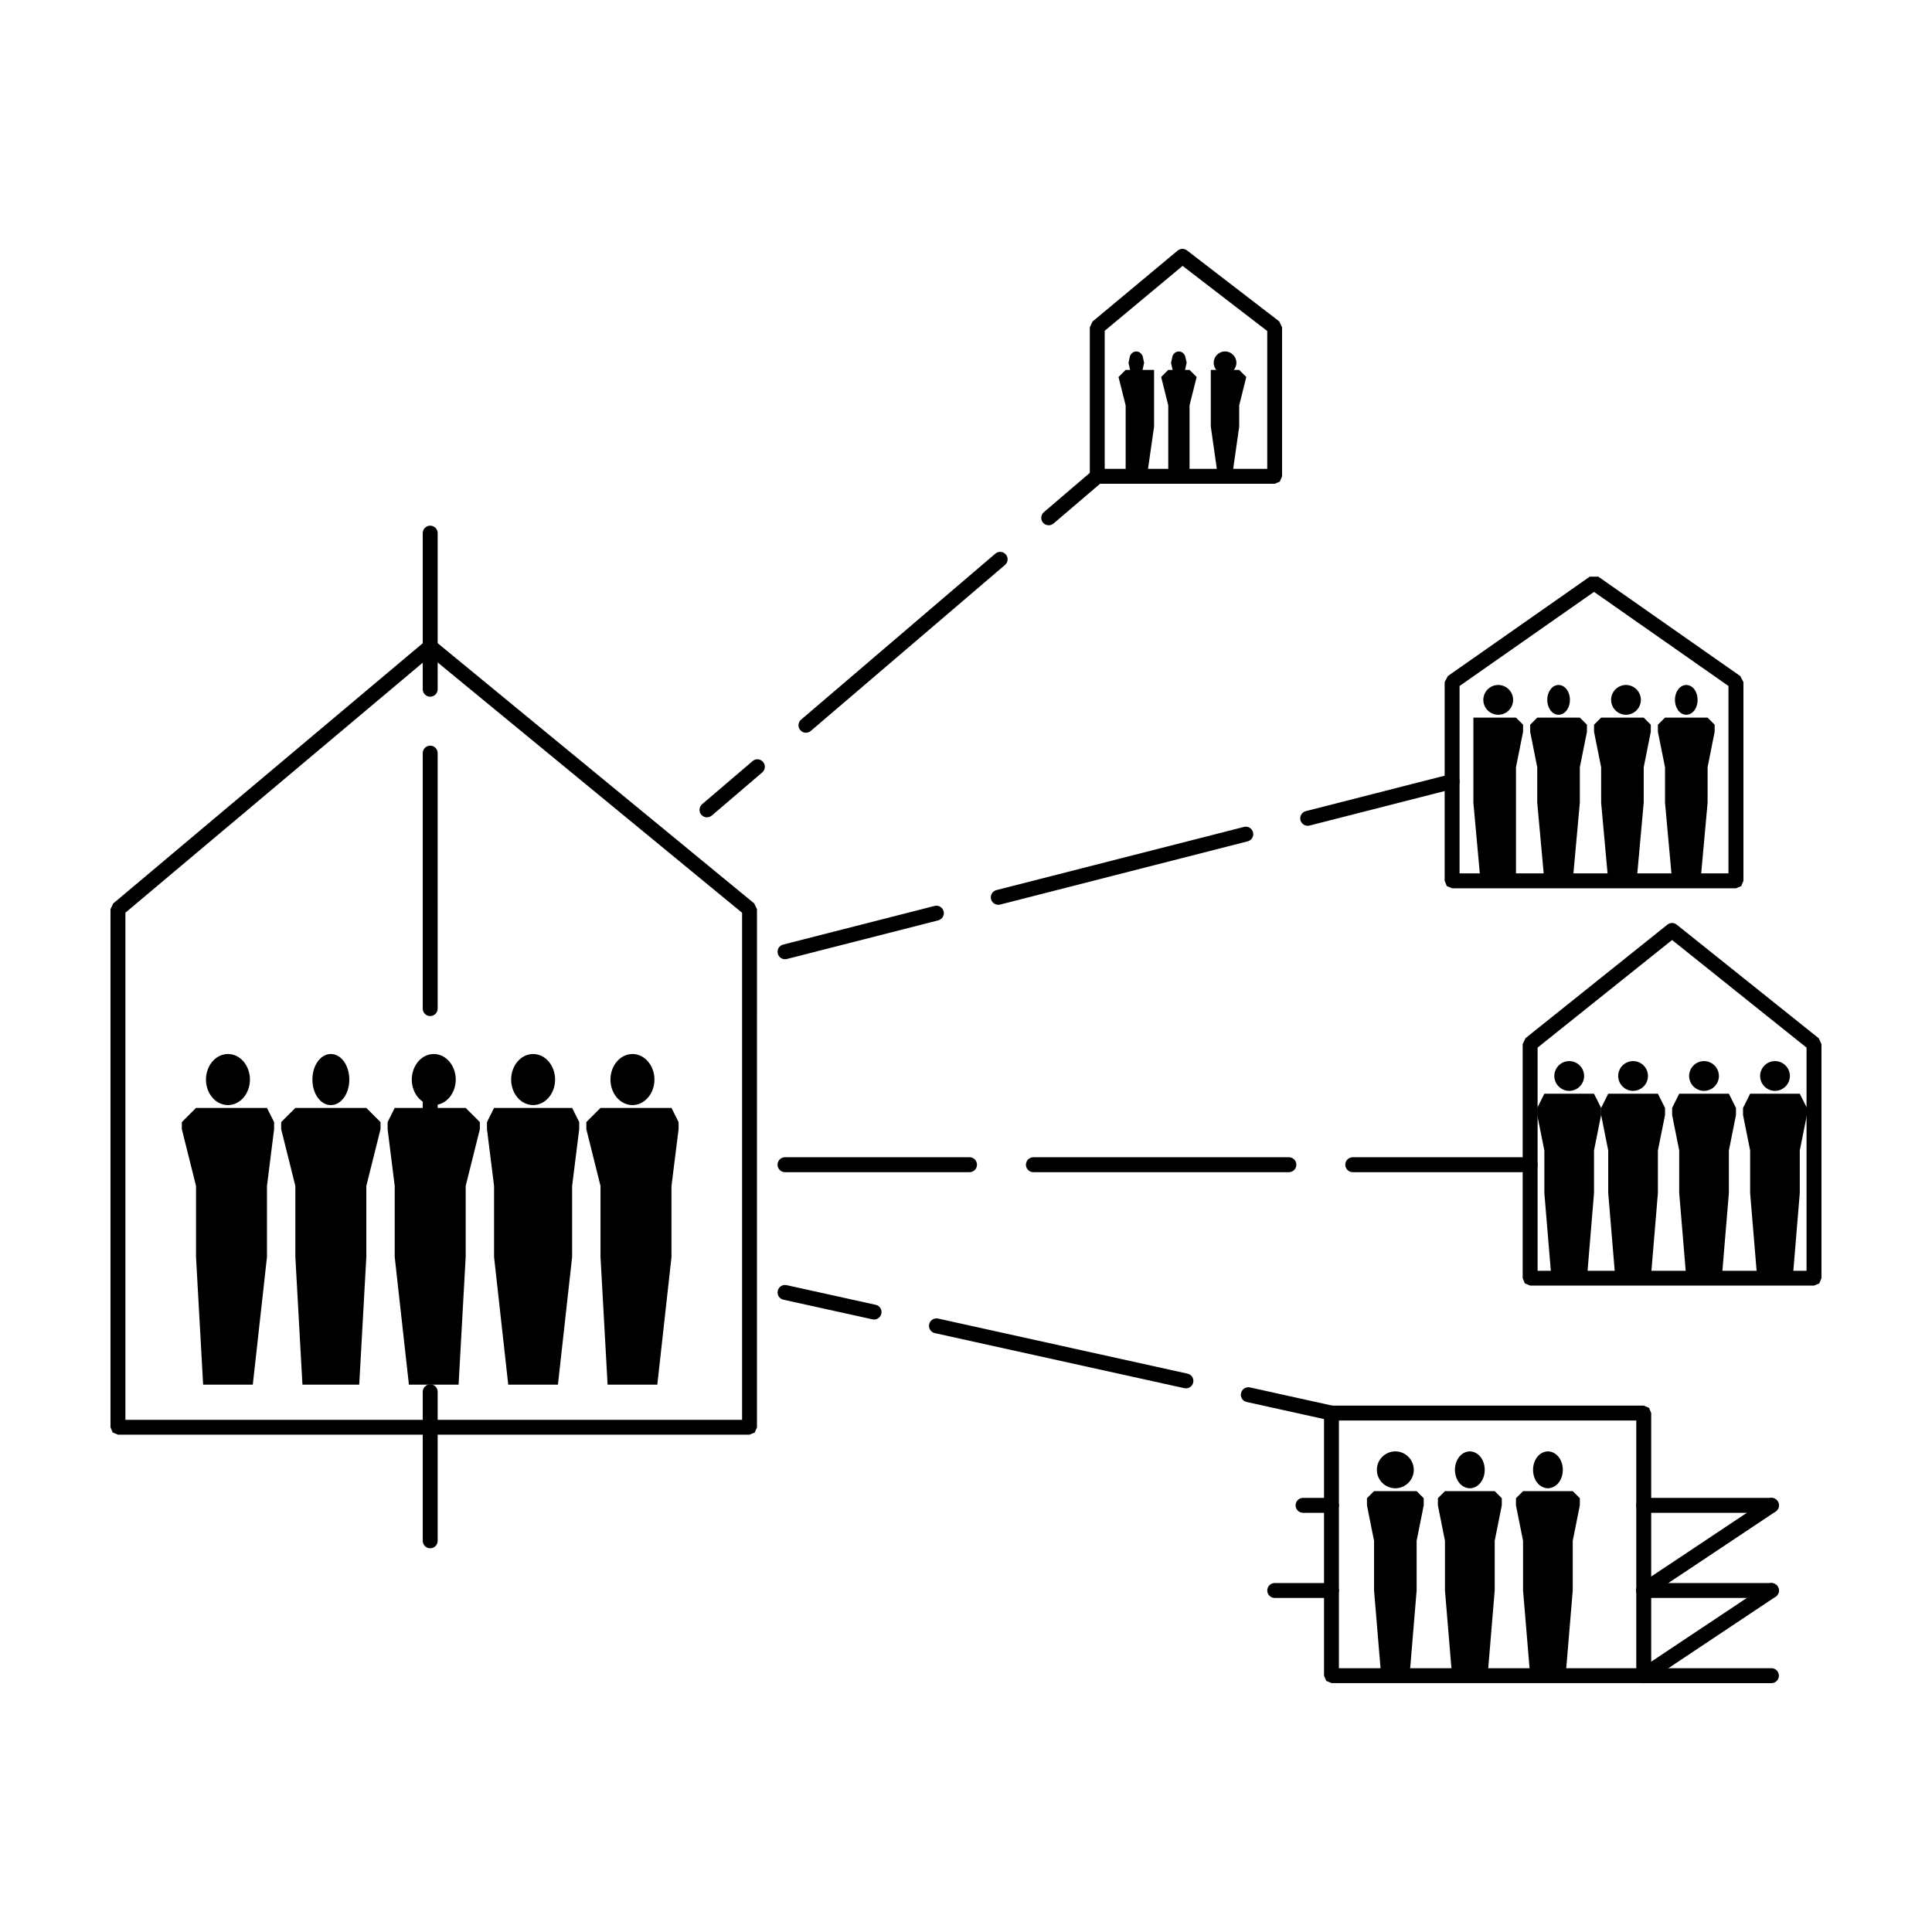 <?xml version="1.0" encoding="UTF-8"?>
<!-- Uploaded to: ICON Repo, www.iconrepo.com, Generator: ICON Repo Mixer Tools -->
<svg fill="#000000" width="800px" height="800px" version="1.1" viewBox="144 144 512 512" xmlns="http://www.w3.org/2000/svg">
 <g>
  <path d="m256.03 512.84v39.5c0 1.082 0.887 1.969 1.977 1.969 1.094 0 1.98-0.887 1.98-1.969v-39.5c0-1.094-0.887-1.984-1.98-1.984-1.086 0.012-1.977 0.898-1.977 1.984m0-84.629v67.707c0 1.082 0.887 1.969 1.977 1.969 1.094 0 1.98-0.887 1.98-1.969l-0.004-67.707c0-1.094-0.887-1.977-1.98-1.977-1.082 0-1.973 0.883-1.973 1.977zm0-84.629v67.703c0 1.094 0.887 1.98 1.977 1.98 1.094 0 1.98-0.887 1.98-1.98l-0.004-67.703c0-1.09-0.887-1.977-1.98-1.977-1.082 0-1.973 0.887-1.973 1.977zm0-58.301v41.371c0 1.09 0.887 1.977 1.977 1.977 1.094 0 1.98-0.887 1.98-1.977v-41.371c0-1.09-0.887-1.977-1.98-1.977-1.086 0-1.977 0.887-1.977 1.977z"/>
  <path d="m481.8 230.74h-1.969v37.512h-43.074v-36.59l20.641-17.199 23.195 17.844 1.207-1.566h-1.969 1.969l1.211-1.57-24.453-18.809c-0.734-0.562-1.762-0.539-2.469 0.047l-22.566 18.809-0.711 1.523v39.488l0.574 1.395 1.391 0.586h47.016l1.387-0.586 0.578-1.395v-39.488l-0.754-1.57-1.203 1.57"/>
  <path d="m342.64 384.95h-1.977v135.32l-163.43 0.004v-134.4l80.789-67.93 83.355 68.539 1.262-1.527h-1.977 1.977l1.25-1.527-84.633-69.578c-0.734-0.605-1.793-0.598-2.519 0.016l-82.75 69.578-0.703 1.512v137.29l0.578 1.379 1.395 0.574h167.38l1.391-0.574 0.578-1.379 0.004-137.29-0.727-1.527-1.242 1.527"/>
  <path d="m214.75 458.29 1.887-15.043v-1.879l-1.887-3.758h-18.801l-3.762 3.758v1.879l3.762 15.043v18.82l1.883 33.844h13.16l3.758-33.844v-18.82"/>
  <path d="m209.11 430.1c0-3.109-2.121-5.648-4.699-5.648s-4.707 2.539-4.707 5.648c0 3.098 2.125 5.637 4.707 5.637 2.578 0 4.699-2.539 4.699-5.637"/>
  <path d="m210.24 430.1c-0.004-3.594-2.453-6.742-5.828-6.781-3.375 0.039-5.824 3.188-5.828 6.781 0.004 3.582 2.453 6.723 5.828 6.762 3.375-0.043 5.82-3.18 5.828-6.762l-1.129-1.133-1.129 1.133c0 1.289-0.449 2.449-1.125 3.254-0.68 0.805-1.543 1.25-2.453 1.25-0.906 0-1.773-0.441-2.453-1.25-0.676-0.805-1.125-1.969-1.125-3.254s0.449-2.457 1.125-3.258c0.68-0.816 1.547-1.25 2.453-1.25 0.91 0 1.773 0.434 2.453 1.25 0.676 0.801 1.125 1.977 1.125 3.258l1.129 1.125 1.129-1.125"/>
  <path d="m241.08 458.29 3.762-15.043v-1.879l-3.762-3.758h-18.809l-3.758 3.758v1.879l3.758 15.043v18.82l1.879 33.844h15.047l1.883-33.844v-18.82"/>
  <path d="m235.44 430.1c0-3.109-1.691-5.648-3.762-5.648-2.07 0-3.762 2.539-3.762 5.648 0 3.098 1.691 5.637 3.762 5.637 2.07 0 3.762-2.539 3.762-5.637"/>
  <path d="m236.57 430.1c0-1.762-0.473-3.375-1.293-4.613-0.816-1.23-2.082-2.168-3.598-2.168-1.523 0-2.781 0.938-3.598 2.168-0.82 1.238-1.293 2.852-1.293 4.613 0 1.754 0.473 3.367 1.293 4.606 0.816 1.223 2.074 2.156 3.598 2.156 1.516 0 2.781-0.934 3.598-2.156 0.82-1.242 1.293-2.867 1.293-4.606l-1.129-1.133-1.129 1.133c0 1.34-0.371 2.551-0.918 3.356-0.551 0.816-1.164 1.16-1.719 1.152-0.543 0.012-1.164-0.328-1.715-1.152-0.543-0.805-0.918-2.016-0.918-3.356 0-1.359 0.371-2.559 0.918-3.367 0.551-0.816 1.168-1.152 1.715-1.152 0.551-0.012 1.164 0.332 1.719 1.152 0.539 0.805 0.918 2.004 0.918 3.367l1.129 1.125 1.129-1.125"/>
  <path d="m267.41 458.29 3.758-15.043v-1.879l-3.758-3.758h-18.805l-1.883 3.758v1.879l1.883 15.043v18.82l3.762 33.844h13.164l1.879-33.844v-18.82"/>
  <path d="m263.65 430.1c0-3.109-2.125-5.648-4.707-5.648-2.578 0-4.699 2.539-4.699 5.648 0 3.098 2.121 5.637 4.699 5.637 2.582 0 4.707-2.539 4.707-5.637"/>
  <path d="m264.78 430.1c-0.004-3.594-2.453-6.742-5.828-6.781-3.375 0.039-5.82 3.188-5.828 6.781 0.004 3.582 2.449 6.723 5.828 6.762 3.375-0.043 5.82-3.18 5.828-6.762l-1.129-1.133-1.129 1.133c0 1.289-0.449 2.449-1.125 3.254-0.68 0.805-1.543 1.25-2.453 1.25-0.906 0-1.773-0.441-2.453-1.25-0.676-0.805-1.125-1.969-1.125-3.254s0.449-2.457 1.125-3.258c0.68-0.816 1.547-1.25 2.453-1.25 0.91 0 1.773 0.434 2.453 1.25 0.676 0.801 1.125 1.977 1.125 3.258l1.129 1.125 1.129-1.125"/>
  <path d="m295.62 458.29 1.879-15.043v-1.879l-1.879-3.758h-20.688l-1.879 3.758v1.879l1.879 15.043v18.82l3.758 33.844h13.168l3.762-33.844v-18.82"/>
  <path d="m289.98 430.1c0-3.109-2.121-5.648-4.699-5.648-2.574 0-4.699 2.539-4.699 5.648 0 3.098 2.121 5.637 4.699 5.637s4.699-2.539 4.699-5.637"/>
  <path d="m291.11 430.1c-0.004-3.594-2.453-6.742-5.828-6.781-3.375 0.039-5.82 3.188-5.828 6.781 0.004 3.582 2.453 6.723 5.828 6.762 3.375-0.043 5.824-3.18 5.828-6.762l-1.129-1.133-1.129 1.133c0 1.289-0.441 2.449-1.117 3.254-0.68 0.805-1.543 1.25-2.453 1.25-0.906 0-1.77-0.441-2.453-1.25-0.676-0.805-1.117-1.969-1.117-3.254s0.441-2.457 1.117-3.258c0.684-0.816 1.547-1.25 2.453-1.25 0.91 0 1.773 0.434 2.453 1.25 0.676 0.801 1.117 1.977 1.117 3.258l1.129 1.125 1.129-1.125"/>
  <path d="m321.95 458.29 1.883-15.043v-1.879l-1.883-3.758h-18.809l-3.758 3.758v1.879l3.758 15.043v18.82l1.879 33.844h13.172l3.758-33.844v-18.82"/>
  <path d="m316.31 430.1c0-3.109-2.121-5.648-4.699-5.648s-4.707 2.539-4.707 5.648c0 3.098 2.121 5.637 4.707 5.637 2.57 0 4.699-2.539 4.699-5.637"/>
  <path d="m317.44 430.1c-0.012-3.594-2.457-6.742-5.828-6.781-3.379 0.039-5.824 3.188-5.836 6.781 0.004 3.582 2.453 6.723 5.836 6.762 3.371-0.043 5.816-3.18 5.828-6.762l-1.129-1.133-1.129 1.133c0 1.289-0.449 2.449-1.117 3.254-0.68 0.805-1.547 1.25-2.453 1.25-0.91 0-1.773-0.441-2.453-1.25-0.676-0.805-1.125-1.969-1.125-3.254s0.449-2.457 1.125-3.258c0.68-0.816 1.543-1.25 2.453-1.25 0.906 0 1.773 0.434 2.453 1.25 0.672 0.801 1.117 1.977 1.117 3.258l1.129 1.125 1.129-1.125"/>
  <path d="m496.86 518.48v1.973h80.77v65.637h-78.805v-67.609h-1.965v1.973-1.973h-1.98v69.586l0.582 1.383 1.398 0.586h82.742l1.398-0.586 0.582-1.383v-69.586l-0.582-1.391-1.398-0.59h-82.742l-1.398 0.59-0.582 1.391h1.98"/>
  <path d="m613.45 563.52h-33.852c-1.094 0-1.98 0.887-1.98 1.969 0 1.094 0.887 1.984 1.98 1.984h33.852c1.094 0 1.977-0.891 1.977-1.984-0.004-1.082-0.887-1.969-1.977-1.969"/>
  <path d="m496.86 563.52h-15.043c-1.094 0-1.98 0.887-1.98 1.969 0 1.094 0.887 1.984 1.98 1.984h15.043c1.094 0 1.977-0.891 1.977-1.984-0.012-1.082-0.898-1.969-1.977-1.969"/>
  <path d="m580.7 589.71 33.855-22.57c0.906-0.609 1.152-1.828 0.539-2.734-0.609-0.918-1.824-1.152-2.734-0.551l-33.859 22.566c-0.906 0.609-1.152 1.84-0.539 2.754 0.598 0.895 1.832 1.137 2.738 0.535"/>
  <path d="m613.45 586.09h-33.852c-1.094 0-1.98 0.887-1.98 1.984 0 1.094 0.887 1.977 1.98 1.977h33.852c1.094 0 1.977-0.883 1.977-1.977-0.004-1.102-0.887-1.984-1.977-1.984"/>
  <path d="m613.45 540.95h-33.852c-1.094 0-1.98 0.887-1.98 1.984 0 1.082 0.887 1.977 1.98 1.977h33.852c1.094 0 1.977-0.891 1.977-1.977-0.004-1.102-0.887-1.984-1.977-1.984"/>
  <path d="m580.7 567.14 33.855-22.566c0.906-0.609 1.152-1.84 0.539-2.734-0.609-0.918-1.824-1.16-2.734-0.551l-33.859 22.566c-0.906 0.598-1.152 1.84-0.539 2.734 0.598 0.914 1.832 1.16 2.738 0.551"/>
  <path d="m496.86 540.95h-7.531c-1.094 0-1.98 0.887-1.98 1.984 0 1.082 0.887 1.977 1.98 1.977h7.516c1.094 0 1.98-0.891 1.98-1.977 0-1.102-0.887-1.984-1.965-1.984"/>
  <path d="m560.79 552.34 1.879-9.406v-1.891l-1.879-1.879h-13.164l-1.879 1.879v1.891l1.879 9.406v13.16l1.887 22.57h9.395l1.883-22.57v-13.16"/>
  <path d="m557.04 533.52c0-2.066-1.281-3.758-2.828-3.758-1.551 0-2.832 1.691-2.832 3.758 0 2.066 1.281 3.769 2.832 3.769s2.828-1.703 2.828-3.769"/>
  <path d="m558.17 533.52c-0.012-2.469-1.516-4.812-3.953-4.891-2.445 0.082-3.934 2.418-3.945 4.891 0.012 2.481 1.5 4.812 3.945 4.891 2.438-0.078 3.945-2.414 3.953-4.891l-1.133-1.125-1.133 1.125c0 0.805-0.266 1.516-0.605 1.98l-1.09 0.66-1.094-0.66c-0.344-0.465-0.598-1.164-0.598-1.98 0-0.797 0.258-1.508 0.598-1.98l1.094-0.66 1.09 0.66c0.336 0.473 0.605 1.18 0.605 1.98l1.133 1.133 1.133-1.133"/>
  <path d="m540.11 552.34 1.879-9.406v-1.891l-1.879-1.879h-13.18l-1.871 1.879v1.891l1.871 9.406v13.16l1.879 22.57h9.422l1.879-22.57v-13.16"/>
  <path d="m536.34 533.52c0-2.066-1.281-3.758-2.816-3.758-1.547 0-2.828 1.691-2.828 3.758 0 2.066 1.281 3.769 2.828 3.769 1.539 0 2.816-1.703 2.816-3.769"/>
  <path d="m537.47 533.52c-0.004-2.469-1.508-4.812-3.945-4.891-2.449 0.082-3.945 2.418-3.953 4.891 0.012 2.481 1.508 4.812 3.953 4.891 2.438-0.078 3.941-2.414 3.945-4.891l-1.133-1.125-1.129 1.125c0 0.805-0.262 1.516-0.605 1.98l-1.09 0.66-1.098-0.66c-0.348-0.465-0.598-1.164-0.598-1.98 0-0.797 0.25-1.508 0.598-1.98l1.098-0.66 1.09 0.66c0.344 0.473 0.605 1.18 0.605 1.98l1.129 1.133 1.133-1.133"/>
  <path d="m519.42 552.34 1.879-9.406v-1.891l-1.879-1.879h-11.281l-1.879 1.879v1.891l1.879 9.406v13.16l1.883 22.57h7.523l1.875-22.57v-13.16"/>
  <path d="m517.54 533.52c0-2.066-1.703-3.758-3.769-3.758-2.066 0-3.754 1.691-3.754 3.758 0 2.066 1.688 3.769 3.754 3.769 2.066 0 3.769-1.703 3.769-3.769"/>
  <path d="m518.67 533.52c-0.012-2.695-2.203-4.883-4.898-4.891-2.691 0.012-4.887 2.195-4.887 4.891 0 2.695 2.195 4.883 4.887 4.891 2.695-0.008 4.887-2.195 4.898-4.891l-1.129-1.125-1.137 1.125c0 1.445-1.188 2.637-2.629 2.637-1.438 0-2.629-1.188-2.629-2.637 0-1.438 1.195-2.637 2.629-2.637 1.441 0 2.629 1.199 2.629 2.637l1.137 1.133 1.129-1.133"/>
  <path d="m604.05 324.77h-1.988v50.684h-71.266v-49.656l35.637-24.941 36.473 25.527 1.145-1.613h-1.988 1.988l1.133-1.613-37.617-26.34h-2.262l-37.609 26.34-0.848 1.613v52.66l0.578 1.395 1.387 0.578h75.238l1.387-0.578 0.594-1.395v-52.66l-0.848-1.613-1.133 1.613"/>
  <path d="m596.53 347.34 1.871-9.406v-1.879l-1.871-1.879h-11.281l-1.891 1.879v1.879l1.891 9.406v9.402l1.879 20.688h7.527l1.875-20.688v-9.402"/>
  <path d="m592.77 329.47c0-1.543-0.852-2.82-1.879-2.82-1.031 0-1.879 1.281-1.879 2.82 0 1.547 0.848 2.828 1.879 2.828 1.027 0 1.879-1.281 1.879-2.828"/>
  <path d="m593.88 329.47c0-0.977-0.258-1.879-0.734-2.613-0.469-0.715-1.254-1.324-2.262-1.336-1.012 0.004-1.789 0.621-2.262 1.336-0.488 0.734-0.742 1.637-0.742 2.613 0 0.984 0.262 1.883 0.742 2.609 0.473 0.727 1.25 1.328 2.262 1.344 1.008-0.012 1.793-0.621 2.262-1.344 0.496-0.723 0.734-1.625 0.734-2.609l-1.125-1.129-1.133 1.129-0.363 1.367-0.395 0.328-0.383-0.328-0.363-1.367 0.363-1.359 0.383-0.328 0.395 0.328 0.363 1.359 1.133 1.129 1.125-1.129"/>
  <path d="m391.66 384.08-40.113 10.242c-1.059 0.262-1.699 1.34-1.426 2.394 0.262 1.059 1.34 1.703 2.398 1.43l40.121-10.242c1.059-0.262 1.691-1.352 1.426-2.398-0.273-1.059-1.34-1.703-2.406-1.426m81.996-20.938-65.598 16.742c-1.062 0.277-1.691 1.352-1.426 2.41 0.277 1.055 1.352 1.688 2.41 1.426l65.602-16.758c1.055-0.266 1.691-1.34 1.426-2.398-0.277-1.055-1.355-1.699-2.414-1.422zm54.684-13.957-38.285 9.773c-1.055 0.266-1.688 1.34-1.422 2.398 0.277 1.055 1.352 1.688 2.402 1.422l38.281-9.77c1.055-0.262 1.699-1.344 1.422-2.398-0.277-1.055-1.355-1.699-2.398-1.426z"/>
  <path d="m400.94 450.68h-48.906c-1.09 0-1.977 0.887-1.977 1.984 0 1.094 0.887 1.977 1.977 1.977h48.898c1.09 0 1.977-0.883 1.977-1.977 0-1.105-0.887-1.984-1.969-1.984m84.625 0h-67.707c-1.082 0-1.98 0.887-1.98 1.984 0 1.094 0.898 1.977 1.98 1.977h67.707c1.09 0 1.98-0.883 1.98-1.977 0-1.105-0.895-1.984-1.98-1.984zm63.949 0h-47.012c-1.102 0-1.988 0.887-1.988 1.984 0 1.094 0.887 1.977 1.988 1.977h47.012c1.09 0 1.977-0.883 1.977-1.977-0.008-1.105-0.891-1.984-1.977-1.984z"/>
  <path d="m376.07 489.79-23.613-5.215c-1.066-0.238-2.117 0.441-2.348 1.508-0.238 1.062 0.434 2.117 1.5 2.352l23.598 5.203c1.066 0.246 2.125-0.434 2.363-1.508 0.238-1.062-0.438-2.106-1.5-2.34m82.629 18.242-66.109-14.602c-1.062-0.227-2.117 0.441-2.352 1.508-0.23 1.062 0.434 2.117 1.5 2.352l66.113 14.59c1.062 0.246 2.117-0.422 2.359-1.496 0.242-1.062-0.434-2.113-1.512-2.352zm38.574 8.516-22.031-4.871c-1.074-0.227-2.117 0.453-2.359 1.516-0.238 1.062 0.43 2.106 1.492 2.344l22.051 4.871c1.062 0.238 2.117-0.434 2.352-1.508 0.227-1.062-0.438-2.117-1.504-2.352z"/>
  <path d="m624.73 420.68h-1.98v60.086h-71.27v-59.137l35.641-28.512 36.379 29.109 1.23-1.547h-1.98 1.98l1.23-1.551-37.625-30.094c-0.719-0.578-1.738-0.578-2.453 0l-37.609 30.094-0.746 1.551v62.055l0.578 1.395 1.395 0.562h75.23l1.387-0.562 0.59-1.383v-62.066l-0.734-1.551-1.242 1.551"/>
  <path d="m620.96 448.89 1.891-9.402v-1.879l-1.891-3.758h-13.156l-1.883 3.758v1.879l1.883 9.402v11.277l1.879 22.578h9.406l1.871-22.578v-11.277"/>
  <path d="m617.21 429.15c0-1.547-1.27-2.828-2.828-2.828-1.547 0-2.816 1.281-2.816 2.828 0 1.547 1.27 2.828 2.816 2.828 1.559 0 2.828-1.281 2.828-2.828"/>
  <path d="m618.34 429.15c-0.012-2.188-1.773-3.945-3.945-3.949-2.176 0.004-3.945 1.777-3.945 3.949 0 2.172 1.777 3.934 3.945 3.945 2.172-0.012 3.934-1.77 3.945-3.945l-1.133-1.133-1.133 1.133c0 0.906-0.777 1.691-1.691 1.691-0.91 0-1.688-0.785-1.688-1.691 0-0.918 0.777-1.691 1.688-1.691 0.918 0 1.691 0.777 1.691 1.691l1.133 1.133 1.133-1.133"/>
  <path d="m602.17 448.89 1.883-9.402v-1.879l-1.883-3.758h-13.16l-1.879 3.758v1.879l1.879 9.402v11.277l1.879 22.578h9.402l1.879-22.578v-11.277"/>
  <path d="m598.4 429.15c0-1.547-1.281-2.828-2.816-2.828-1.547 0-2.828 1.281-2.828 2.828 0 1.547 1.281 2.828 2.828 2.828 1.539 0 2.816-1.281 2.816-2.828"/>
  <path d="m599.53 429.15c-0.012-2.188-1.777-3.945-3.945-3.949-2.188 0.004-3.941 1.777-3.949 3.949 0.012 2.176 1.777 3.934 3.949 3.945 2.18-0.012 3.941-1.77 3.945-3.945l-1.137-1.133-1.125 1.133c0 0.906-0.789 1.691-1.699 1.691-0.906 0-1.691-0.785-1.691-1.691 0-0.918 0.785-1.691 1.691-1.691s1.699 0.777 1.699 1.691l1.125 1.133 1.137-1.133"/>
  <path d="m566.43 448.89 1.883-9.402v-1.879l-1.883-3.758h-13.16l-1.887 3.758v1.879l1.887 9.402v11.277l1.879 22.578h9.406l1.875-22.578v-11.277"/>
  <path d="m562.67 429.15c0-1.547-1.281-2.828-2.828-2.828-1.551 0-2.82 1.281-2.82 2.828 0 1.547 1.27 2.828 2.82 2.828s2.828-1.281 2.828-2.828"/>
  <path d="m563.81 429.15c-0.012-2.188-1.773-3.945-3.953-3.949-2.18 0.004-3.934 1.777-3.945 3.949 0.012 2.176 1.773 3.934 3.945 3.945 2.18-0.012 3.941-1.77 3.953-3.945l-1.133-1.133-1.133 1.133c0 0.906-0.781 1.691-1.691 1.691-0.918 0-1.691-0.785-1.691-1.691 0-0.918 0.777-1.691 1.691-1.691 0.91 0 1.691 0.777 1.691 1.691l1.133 1.133 1.133-1.133"/>
  <path d="m343.44 345.7-13.367 11.418c-0.832 0.715-0.926 1.961-0.223 2.793 0.715 0.828 1.961 0.922 2.793 0.215l13.355-11.426c0.836-0.707 0.926-1.953 0.223-2.781-0.711-0.832-1.957-0.93-2.781-0.219m64.336-54.98-51.469 43.984c-0.836 0.711-0.934 1.949-0.223 2.785 0.707 0.832 1.949 0.922 2.781 0.215l51.465-43.984c0.836-0.707 0.941-1.953 0.223-2.781-0.703-0.832-1.945-0.93-2.777-0.219zm25.727-21.996-12.871 11.008c-0.828 0.707-0.926 1.949-0.223 2.781 0.715 0.832 1.965 0.922 2.801 0.215l12.863-10.992c0.828-0.715 0.926-1.961 0.223-2.793-0.711-0.828-1.965-0.926-2.793-0.219z"/>
  <path d="m449.84 251.43v-9.402h-7.531l-1.891 1.879 1.891 7.523v18.805h5.641l1.891-13.164v-5.641"/>
  <path d="m446.08 240.14c0-1.031-0.441-1.879-0.945-1.879-0.516 0-0.945 0.84-0.945 1.879s0.434 1.883 0.945 1.883c0.504 0 0.945-0.848 0.945-1.883"/>
  <path d="m447.2 240.14-0.398-1.832c-0.262-0.5-0.734-1.137-1.668-1.176-0.945 0.035-1.406 0.664-1.668 1.176l-0.398 1.832 0.398 1.832c0.262 0.504 0.734 1.137 1.668 1.18 0.945-0.039 1.406-0.676 1.668-1.18l0.398-1.832-1.133-1.129-1.129 1.129-0.145 0.828-0.047 0.066 0.16 0.121-0.105-0.172-0.055 0.051 0.16 0.121-0.105-0.172 0.328 0.52v-0.598l-0.328 0.086 0.328 0.52v-0.598 0.555l0.359-0.438-0.359-0.109v0.555l0.359-0.438v-0.004l-0.176-0.863 0.156-0.82 0.047-0.059-0.176-0.141 0.117 0.172 0.055-0.047-0.172-0.125 0.117 0.172-0.328-0.52v0.605l0.328-0.086-0.328-0.52v0.605-0.559l-0.367 0.434 0.367 0.125v-0.559l-0.367 0.434v-0.004l0.176 0.863 1.133 1.129 1.129-1.133"/>
  <path d="m459.24 251.43 1.883-7.523-1.883-1.879h-5.641l-1.879 1.879 1.879 7.523v18.805h5.641v-18.805"/>
  <path d="m457.36 240.14c0-1.031-0.43-1.879-0.945-1.879-0.504 0-0.938 0.84-0.938 1.879s0.434 1.883 0.938 1.883c0.52 0 0.945-0.848 0.945-1.883"/>
  <path d="m458.48 240.14-0.414-1.832c-0.246-0.5-0.727-1.137-1.664-1.176-0.938 0.035-1.406 0.664-1.668 1.176l-0.398 1.832 0.398 1.832c0.262 0.504 0.734 1.137 1.668 1.18 0.945-0.039 1.414-0.676 1.664-1.18l0.414-1.832-1.137-1.129-1.125 1.129-0.16 0.828-0.035 0.066 0.168 0.121-0.109-0.172-0.055 0.051 0.168 0.121-0.109-0.172 0.316 0.52v-0.598l-0.316 0.086 0.316 0.52v-0.598 0.555l0.383-0.438-0.383-0.109v0.555l0.383-0.438v-0.004l-0.188-0.863 0.145-0.82 0.051-0.059-0.16-0.125 0.105 0.172 0.07-0.047-0.168-0.125 0.105 0.172-0.328-0.52v0.605l0.328-0.086-0.328-0.52v0.605-0.559l-0.371 0.418 0.363 0.125v-0.559l-0.363 0.434v-0.004l0.18 0.863 1.133 1.129 1.121-1.133"/>
  <path d="m472.4 251.43 1.879-7.523-1.879-1.879h-7.523v15.043l1.879 13.164h3.769l1.875-13.164v-5.641"/>
  <path d="m470.53 240.14c0-1.031-0.852-1.879-1.883-1.879s-1.883 0.84-1.883 1.879 0.852 1.883 1.883 1.883 1.883-0.848 1.883-1.883"/>
  <path d="m471.66 240.14c-0.012-1.664-1.355-3.008-3.012-3.008-1.664 0-3.004 1.344-3.012 3.008 0 1.664 1.352 3.004 3.012 3.012 1.656-0.012 3-1.352 3.012-3.012l-1.129-1.129-1.883 1.883-0.746-0.754 0.746-0.75 1.883 1.879 1.129-1.129"/>
  <path d="m579.6 347.34 1.879-9.406v-1.879l-1.879-1.879h-11.281l-1.883 1.879v1.879l1.883 9.406v9.402l1.879 20.688h7.523l1.879-20.688v-9.402"/>
  <path d="m577.72 329.47c0-1.543-1.281-2.82-2.832-2.82-1.535 0-2.82 1.281-2.82 2.82 0 1.547 1.285 2.828 2.82 2.828 1.551 0 2.832-1.281 2.832-2.828"/>
  <path d="m578.85 329.47c-0.012-2.176-1.777-3.941-3.949-3.949-2.176 0.004-3.934 1.773-3.945 3.949 0.012 2.18 1.777 3.941 3.945 3.953 2.168-0.012 3.938-1.77 3.949-3.953l-1.129-1.129-1.137 1.129c0 0.91-0.781 1.691-1.691 1.691s-1.691-0.781-1.691-1.691c0-0.906 0.781-1.688 1.691-1.688s1.691 0.785 1.691 1.688l1.137 1.129 1.129-1.129"/>
  <path d="m562.67 347.34 1.887-9.406v-1.879l-1.887-1.879h-11.285l-1.871 1.879v1.879l1.871 9.406v9.402l1.887 20.688h7.519l1.879-20.688v-9.402"/>
  <path d="m558.91 329.47c0-1.543-0.84-2.82-1.875-2.82-1.043 0-1.883 1.281-1.883 2.82 0 1.547 0.84 2.828 1.883 2.828 1.035 0 1.875-1.281 1.875-2.828"/>
  <path d="m560.05 329.47c0-0.977-0.266-1.879-0.746-2.613-0.473-0.715-1.25-1.324-2.258-1.336-1.02 0.004-1.793 0.621-2.258 1.336-0.5 0.734-0.75 1.637-0.75 2.613 0 0.984 0.262 1.883 0.75 2.609 0.465 0.727 1.238 1.328 2.258 1.344 1.008-0.012 1.785-0.621 2.258-1.344 0.48-0.723 0.746-1.625 0.746-2.609l-1.137-1.129-1.129 1.129-0.359 1.367-0.387 0.328-0.398-0.328-0.359-1.367 0.359-1.359 0.398-0.328 0.387 0.328 0.359 1.359 1.129 1.129 1.137-1.129"/>
  <path d="m545.75 347.34 1.879-9.406v-1.879l-1.879-1.879h-11.289v22.566l1.883 20.688h9.406v-30.09"/>
  <path d="m543.87 329.47c0-1.543-1.285-2.82-2.82-2.82-1.551 0-2.832 1.281-2.832 2.82 0 1.547 1.281 2.828 2.832 2.828 1.535 0 2.82-1.281 2.82-2.828"/>
  <path d="m544.99 329.47c0-2.176-1.777-3.941-3.941-3.949-2.191 0.004-3.949 1.773-3.953 3.949 0.004 2.18 1.777 3.941 3.953 3.953 2.176-0.012 3.941-1.77 3.941-3.953l-1.133-1.129-1.129 1.129c0 0.91-0.785 1.691-1.688 1.691-0.918 0-1.703-0.781-1.703-1.691 0-0.906 0.785-1.688 1.703-1.688 0.902 0 1.688 0.785 1.688 1.688l1.129 1.129 1.133-1.129"/>
  <path d="m583.36 448.89 1.891-9.402v-1.879l-1.891-3.758h-13.164l-1.879 3.758v1.879l1.879 9.402v11.277l1.883 22.578h9.398l1.883-22.578v-11.277"/>
  <path d="m579.6 429.15c0-1.547-1.281-2.828-2.828-2.828s-2.828 1.281-2.828 2.828c0 1.547 1.281 2.828 2.828 2.828s2.828-1.281 2.828-2.828"/>
  <path d="m580.73 429.15c-0.004-2.188-1.77-3.945-3.945-3.949-2.191 0.004-3.941 1.777-3.949 3.949 0.012 2.176 1.773 3.934 3.949 3.945 2.176-0.012 3.938-1.77 3.945-3.945l-1.129-1.133-1.137 1.133c0 0.906-0.77 1.691-1.688 1.691-0.91 0-1.691-0.785-1.691-1.691 0-0.918 0.781-1.691 1.691-1.691 0.918 0 1.688 0.777 1.688 1.691l1.137 1.133 1.129-1.133"/>
 </g>
</svg>